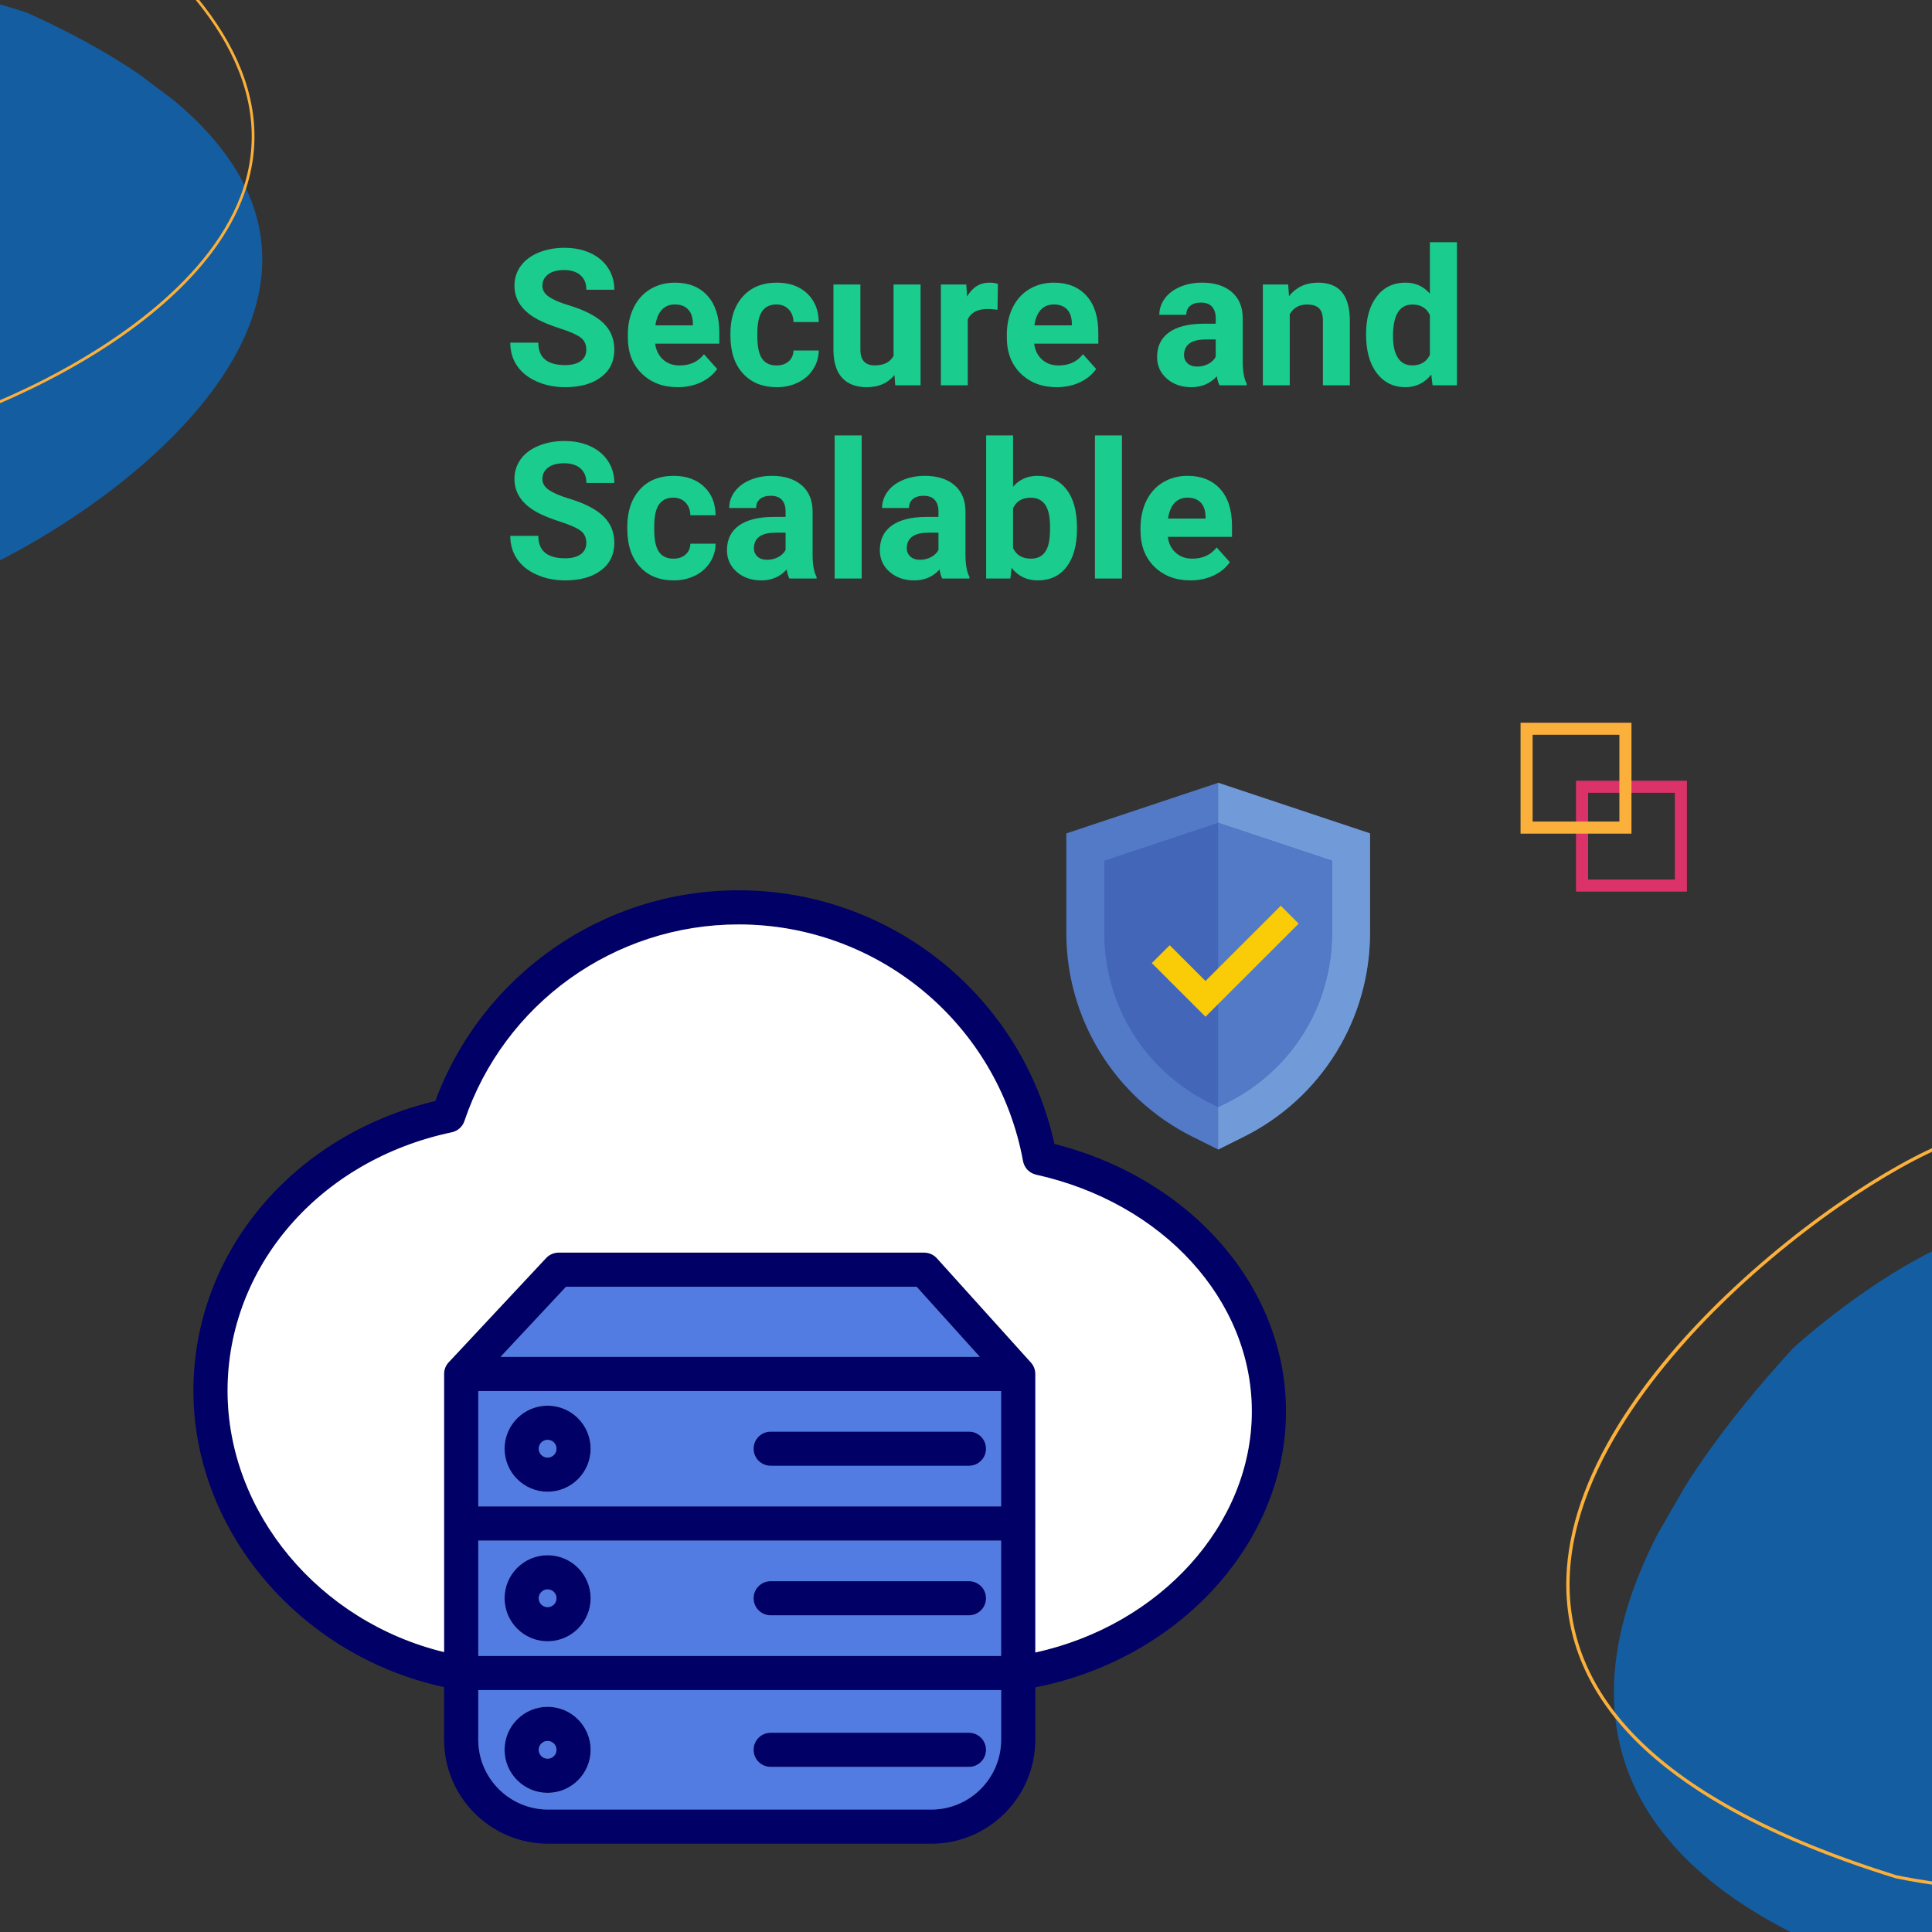 <svg xmlns="http://www.w3.org/2000/svg" xmlns:xlink="http://www.w3.org/1999/xlink" width="1080" zoomAndPan="magnify" viewBox="0 0 810 810" height="1080" preserveAspectRatio="xMidYMid meet" version="1.0"><rect x="0" y="0" width="810" height="810" fill="#333333" stroke="none"/><defs><g/><clipPath id="d4ba255a45"><path d="M 676 513 L 810 513 L 810 810 L 676 810 Z M 676 513 " clip-rule="nonzero"/></clipPath><clipPath id="5e6efd7832"><path d="M 1090.445 645.039 L 933.762 916.578 L 636.242 744.902 L 792.922 473.363 Z M 1090.445 645.039 " clip-rule="nonzero"/></clipPath><clipPath id="0b5f37829f"><path d="M 933.945 916.262 L 1090.625 644.727 L 793.105 473.051 L 636.422 744.586 Z M 933.945 916.262 " clip-rule="nonzero"/></clipPath><clipPath id="65d34b7c43"><path d="M 0 0 L 110 0 L 110 252 L 0 252 Z M 0 0 " clip-rule="nonzero"/></clipPath><clipPath id="747867b79f"><path d="M -10.578 296.484 L -195.195 157.641 L -42.832 -44.961 L 141.789 93.883 Z M -10.578 296.484 " clip-rule="nonzero"/></clipPath><clipPath id="68a98d0d80"><path d="M -10.578 296.484 L -195.195 157.641 L -42.832 -44.961 L 141.789 93.883 Z M -10.578 296.484 " clip-rule="nonzero"/></clipPath><clipPath id="a32f6c77d3"><path d="M 656 473 L 810 473 L 810 794 L 656 794 Z M 656 473 " clip-rule="nonzero"/></clipPath><clipPath id="9f0c0af7d1"><path d="M 776.863 425.348 L 1026.102 568.152 L 869.504 841.469 L 620.266 698.664 Z M 776.863 425.348 " clip-rule="nonzero"/></clipPath><clipPath id="a55d516b7c"><path d="M 776.863 425.348 L 968.184 534.969 L 811.586 808.285 L 620.266 698.664 Z M 776.863 425.348 " clip-rule="nonzero"/></clipPath><clipPath id="6929d5551c"><path d="M 776.863 425.348 L 1026.102 568.152 L 869.504 841.469 L 620.266 698.664 Z M 776.863 425.348 " clip-rule="nonzero"/></clipPath><clipPath id="bd88088281"><path d="M 0 0 L 107 0 L 107 189 L 0 189 Z M 0 0 " clip-rule="nonzero"/></clipPath><clipPath id="ce8363aaa1"><path d="M -45.281 239.305 L -211.121 69.992 L -25.203 -112.117 L 140.637 57.195 Z M -45.281 239.305 " clip-rule="nonzero"/></clipPath><clipPath id="fdf92199e3"><path d="M -45.281 239.305 L -142.898 139.648 L 43.023 -42.461 L 140.637 57.195 Z M -45.281 239.305 " clip-rule="nonzero"/></clipPath><clipPath id="175ceae29e"><path d="M -45.281 239.305 L -211.121 69.992 L -25.203 -112.117 L 140.637 57.195 Z M -45.281 239.305 " clip-rule="nonzero"/></clipPath><clipPath id="3480a553fe"><path d="M 660.75 327.316 L 707.25 327.316 L 707.25 373.816 L 660.75 373.816 Z M 660.75 327.316 " clip-rule="nonzero"/></clipPath><clipPath id="f05795d60e"><path d="M 81 373.289 L 539.25 373.289 L 539.25 709 L 81 709 Z M 81 373.289 " clip-rule="nonzero"/></clipPath><clipPath id="8a467aaa2e"><path d="M 637.5 303 L 684 303 L 684 349.5 L 637.5 349.5 Z M 637.5 303 " clip-rule="nonzero"/></clipPath><clipPath id="b3168921f1"><path d="M 447 328.195 L 574.465 328.195 L 574.465 481.945 L 447 481.945 Z M 447 328.195 " clip-rule="nonzero"/></clipPath><clipPath id="0015a20443"><path d="M 510 328.195 L 574.465 328.195 L 574.465 481.945 L 510 481.945 Z M 510 328.195 " clip-rule="nonzero"/></clipPath></defs><g clip-path="url(#d4ba255a45)"><g clip-path="url(#5e6efd7832)"><g clip-path="url(#0b5f37829f)"><path fill="#145da0" d="M 751.801 565.184 C 751.801 565.184 861.332 464.262 889.148 543.504 C 916.965 622.746 887.535 658.855 952.594 703.23 C 1017.648 747.609 1019.133 822.047 952.91 841.973 C 886.691 861.898 521.832 815.547 751.801 565.184 Z M 751.801 565.184 " fill-opacity="1" fill-rule="nonzero"/></g></g></g><g clip-path="url(#65d34b7c43)"><g clip-path="url(#747867b79f)"><g clip-path="url(#68a98d0d80)"><path fill="#145da0" d="M 11.574 5.43 C 11.574 5.43 -91.984 -31.422 -87.957 30.426 C -83.926 92.277 -53.504 108.285 -84.844 157.23 C -116.184 206.176 -95.664 257.148 -44.938 251.527 C 5.789 245.906 240.121 108.918 11.574 5.43 Z M 11.574 5.43 " fill-opacity="1" fill-rule="nonzero"/></g></g></g><g clip-path="url(#a32f6c77d3)"><g clip-path="url(#9f0c0af7d1)"><g clip-path="url(#a55d516b7c)"><g clip-path="url(#6929d5551c)"><path fill="#fbb03b" d="M 722.852 757.441 C 708.09 748.984 695.785 739.852 685.938 730.043 C 665.719 709.867 655.875 686.762 656.719 661.336 C 657.367 641.082 664.801 619.359 678.77 596.871 C 690.727 577.621 707.102 558.262 727.438 539.328 C 765.328 504.086 806.512 480.117 826.016 475.465 C 851.383 469.41 873.941 475.836 887.938 493.105 C 906.07 515.488 906.988 551.109 890.336 586.039 C 870.652 627.375 879.922 648.52 892.797 677.785 C 900.184 694.602 908.555 713.66 913.781 740.727 C 916.777 756.25 913.75 768.551 904.766 777.285 C 892.742 788.98 870.535 794.246 838.758 792.93 C 823.918 792.254 809.223 790.434 794.668 787.469 L 794.613 787.438 C 766.488 778.75 742.508 768.703 722.852 757.441 Z M 872.605 481.805 C 859.863 474.5 843.797 472.652 826.359 476.809 C 807.016 481.43 766.117 505.266 728.395 540.355 C 702.824 564.133 659.719 611.473 658.094 661.395 C 657.277 686.406 666.98 709.172 686.91 729.07 C 709.645 751.746 745.996 770.922 794.922 786.16 C 796.777 786.566 875.879 803.457 903.777 776.359 C 912.402 767.973 915.301 756.09 912.398 741.062 C 907.195 714.145 898.859 695.156 891.48 678.395 C 878.469 648.77 869.074 627.363 889.043 585.477 C 905.48 551.004 904.637 515.945 886.848 493.961 C 882.863 489.016 878.113 484.965 872.605 481.805 Z M 872.605 481.805 " fill-opacity="1" fill-rule="nonzero"/></g></g></g></g><g clip-path="url(#bd88088281)"><g clip-path="url(#ce8363aaa1)"><g clip-path="url(#fdf92199e3)"><g clip-path="url(#175ceae29e)"><path fill="#fbb03b" d="M 72.375 -12.492 C 82.199 -2.465 89.918 7.547 95.531 17.551 C 107.055 38.109 109.672 58.676 103.277 78.691 C 98.203 94.641 87.406 110.238 71.25 124.98 C 57.418 137.598 40.055 149.312 19.637 159.801 C -18.395 179.32 -56.508 189.141 -73.047 188.469 C -94.559 187.598 -111.031 177.438 -118.262 160.578 C -127.629 138.734 -120.34 110.219 -99.25 86.191 C -74.309 57.754 -76.91 38.875 -80.551 12.734 C -82.633 -2.281 -84.992 -19.301 -83.051 -41.98 C -81.941 -54.988 -76.762 -64.086 -67.664 -69.012 C -55.477 -75.613 -36.652 -74.82 -11.707 -66.656 C -0.07 -62.797 11.195 -58.059 22.09 -52.441 L 22.125 -52.406 C 42.512 -39.203 59.301 -25.844 72.375 -12.492 Z M -108.629 172.996 C -100.148 181.652 -87.801 186.723 -73.016 187.324 C -56.609 187.984 -18.758 178.207 19.105 158.77 C 44.773 145.605 89.672 117.641 102.199 78.336 C 108.477 58.645 105.891 38.383 94.539 18.102 C 81.586 -5.008 57.023 -28.391 21.594 -51.457 C 20.211 -52.199 -38.824 -83.336 -67.086 -68.055 C -75.824 -63.32 -80.801 -54.531 -81.879 -41.938 C -83.805 -19.383 -81.457 -2.426 -79.371 12.547 C -75.699 39.004 -73.059 58.117 -98.348 86.93 C -119.164 110.641 -126.387 138.688 -117.203 160.145 C -115.152 164.965 -112.293 169.25 -108.629 172.996 Z M -108.629 172.996 " fill-opacity="1" fill-rule="nonzero"/></g></g></g></g><g clip-path="url(#3480a553fe)"><path fill="#db3269" d="M 707.25 373.816 L 660.75 373.816 L 660.75 327.316 L 707.25 327.316 Z M 665.812 368.754 L 702.188 368.754 L 702.188 332.379 L 665.812 332.379 Z M 665.812 368.754 " fill-opacity="1" fill-rule="nonzero"/></g><path fill="#000066" d="M 390.434 772.98 L 229.809 772.98 C 205.762 772.98 186.195 753.414 186.195 729.375 L 186.195 576.031 C 186.195 572.078 189.398 568.875 193.352 568.875 L 426.895 568.875 C 430.848 568.875 434.051 572.078 434.051 576.031 L 434.051 729.375 C 434.051 753.414 414.484 772.98 390.434 772.98 Z M 200.508 583.188 L 200.508 729.371 C 200.508 745.527 213.652 758.668 229.809 758.668 L 390.438 758.668 C 406.59 758.668 419.734 745.527 419.734 729.371 L 419.734 583.188 Z M 200.508 583.188 " fill-opacity="1" fill-rule="evenodd"/><path fill="#000066" d="M 426.895 583.188 L 193.352 583.188 C 190.5 583.188 187.922 581.496 186.789 578.883 C 185.656 576.27 186.176 573.23 188.125 571.145 L 228.973 527.438 C 230.324 525.988 232.219 525.172 234.199 525.172 L 387.473 525.172 C 389.5 525.172 391.43 526.027 392.789 527.531 L 432.203 571.238 C 434.098 573.336 434.578 576.355 433.426 578.938 C 432.285 581.527 429.723 583.188 426.895 583.188 Z M 209.836 568.879 L 410.805 568.879 L 384.293 539.48 L 237.309 539.48 Z M 209.836 568.879 " fill-opacity="1" fill-rule="evenodd"/><path fill="#000066" d="M 229.586 625.414 C 219.637 625.414 211.543 617.324 211.543 607.375 C 211.543 597.43 219.637 589.336 229.586 589.336 C 239.535 589.336 247.629 597.43 247.629 607.375 C 247.629 617.324 239.531 625.414 229.586 625.414 Z M 229.586 603.652 C 227.531 603.652 225.859 605.32 225.859 607.379 C 225.859 609.438 227.531 611.105 229.586 611.105 C 231.641 611.105 233.316 609.438 233.316 607.379 C 233.316 605.32 231.641 603.652 229.586 603.652 Z M 229.586 603.652 " fill-opacity="1" fill-rule="evenodd"/><path fill="#000066" d="M 426.895 645.879 L 193.352 645.879 C 189.398 645.879 186.195 642.68 186.195 638.727 L 186.195 576.027 C 186.195 572.074 189.398 568.875 193.352 568.875 L 426.895 568.875 C 430.848 568.875 434.051 572.074 434.051 576.027 L 434.051 638.723 C 434.051 642.68 430.848 645.879 426.895 645.879 Z M 200.512 631.574 L 419.734 631.574 L 419.734 583.184 L 200.512 583.184 Z M 200.512 631.574 " fill-opacity="1" fill-rule="evenodd"/><path fill="#000066" d="M 426.895 708.574 L 193.352 708.574 C 189.398 708.574 186.195 705.375 186.195 701.422 L 186.195 638.727 C 186.195 634.773 189.398 631.574 193.352 631.574 L 426.895 631.574 C 430.848 631.574 434.051 634.773 434.051 638.727 L 434.051 701.422 C 434.051 705.371 430.848 708.574 426.895 708.574 Z M 200.512 694.266 L 419.734 694.266 L 419.734 645.883 L 200.512 645.883 Z M 200.512 694.266 " fill-opacity="1" fill-rule="evenodd"/><path fill="#000066" d="M 406.234 614.535 L 323.098 614.535 C 319.145 614.535 315.941 611.336 315.941 607.379 C 315.941 603.426 319.145 600.223 323.098 600.223 L 406.234 600.223 C 410.188 600.223 413.391 603.426 413.391 607.379 C 413.391 611.336 410.188 614.535 406.234 614.535 Z M 406.234 614.535 " fill-opacity="1" fill-rule="evenodd"/><path fill="#000066" d="M 406.234 677.23 L 323.098 677.23 C 319.145 677.23 315.941 674.031 315.941 670.074 C 315.941 666.121 319.145 662.918 323.098 662.918 L 406.234 662.918 C 410.188 662.918 413.391 666.121 413.391 670.074 C 413.391 674.031 410.188 677.23 406.234 677.23 Z M 406.234 677.23 " fill-opacity="1" fill-rule="evenodd"/><path fill="#000066" d="M 406.234 740.773 L 323.098 740.773 C 319.145 740.773 315.941 737.57 315.941 733.617 C 315.941 729.664 319.145 726.461 323.098 726.461 L 406.234 726.461 C 410.188 726.461 413.391 729.664 413.391 733.617 C 413.391 737.57 410.188 740.773 406.234 740.773 Z M 406.234 740.773 " fill-opacity="1" fill-rule="evenodd"/><g clip-path="url(#f05795d60e)"><path fill="#000066" d="M 193.363 708.574 C 192.965 708.574 192.562 708.543 192.16 708.477 C 128.844 697.742 81.098 643.836 81.098 583.082 C 81.098 525.363 122.594 475.934 182.516 461.602 C 202.188 408.59 252.77 373.262 309.641 373.262 C 373.543 373.262 428.496 417.703 442.066 479.609 C 499.469 494.195 539.152 539.715 539.152 591.707 C 539.152 648.629 491.355 698.84 427.973 708.496 C 424.062 709.078 420.414 706.402 419.816 702.5 C 419.223 698.594 421.906 694.945 425.812 694.344 C 482.27 685.746 524.836 641.625 524.836 591.707 C 524.836 545.113 487.645 504.316 434.398 492.5 C 431.59 491.875 429.43 489.633 428.906 486.805 C 418.359 429.309 368.203 387.574 309.637 387.574 C 257.543 387.574 211.363 420.703 194.711 470.012 C 193.902 472.41 191.883 474.203 189.406 474.723 C 134.066 486.375 95.406 530.938 95.406 583.078 C 95.406 636.941 138.027 684.781 194.551 694.367 C 198.449 695.023 201.074 698.719 200.41 702.617 C 199.82 706.109 196.789 708.578 193.363 708.578 Z M 193.363 708.574 " fill-opacity="1" fill-rule="evenodd"/></g><path fill="#000066" d="M 229.586 688.113 C 219.637 688.113 211.543 680.02 211.543 670.074 C 211.543 660.125 219.637 652.035 229.586 652.035 C 239.535 652.035 247.629 660.125 247.629 670.074 C 247.629 680.02 239.531 688.113 229.586 688.113 Z M 229.586 666.352 C 227.531 666.352 225.859 668.02 225.859 670.078 C 225.859 672.137 227.531 673.805 229.586 673.805 C 231.641 673.805 233.316 672.137 233.316 670.078 C 233.316 668.02 231.641 666.352 229.586 666.352 Z M 229.586 666.352 " fill-opacity="1" fill-rule="evenodd"/><path fill="#000066" d="M 229.586 751.66 C 219.637 751.66 211.543 743.566 211.543 733.621 C 211.543 723.676 219.637 715.586 229.586 715.586 C 239.535 715.586 247.629 723.676 247.629 733.621 C 247.625 743.566 239.531 751.66 229.586 751.66 Z M 229.586 729.895 C 227.531 729.895 225.859 731.566 225.859 733.617 C 225.859 735.676 227.531 737.348 229.586 737.348 C 231.641 737.348 233.316 735.676 233.316 733.617 C 233.316 731.57 231.641 729.895 229.586 729.895 Z M 229.586 729.895 " fill-opacity="1" fill-rule="evenodd"/><path fill="#ffffff" d="M 186.195 638.727 L 186.195 638.648 C 186.195 638.676 186.195 638.703 186.195 638.727 Z M 234.199 525.168 L 387.473 525.168 C 389.5 525.168 391.43 526.027 392.789 527.531 L 432.004 571.016 C 432.07 571.086 432.141 571.16 432.203 571.238 C 433.414 572.578 434.047 574.293 434.051 576.027 L 434.051 692.82 C 486.359 681.387 524.836 639.164 524.836 591.707 C 524.836 545.113 487.645 504.316 434.398 492.496 C 431.59 491.875 429.43 489.633 428.906 486.801 C 418.363 429.309 368.203 387.574 309.637 387.574 C 257.547 387.574 211.363 420.703 194.711 470.008 C 193.902 472.41 191.883 474.203 189.406 474.723 C 134.066 486.375 95.41 530.934 95.41 583.078 C 95.41 634.25 133.883 679.992 186.195 692.648 L 186.195 576.027 C 186.195 574.137 186.926 572.422 188.125 571.145 C 188.172 571.09 188.223 571.035 188.277 570.98 L 188.289 570.969 L 228.969 527.438 C 230.324 525.988 232.219 525.168 234.199 525.168 Z M 234.199 525.168 " fill-opacity="1" fill-rule="evenodd"/><path fill="#537ce2" d="M 209.836 568.879 L 410.805 568.879 L 384.293 539.48 L 237.309 539.48 Z M 209.836 568.879 " fill-opacity="1" fill-rule="evenodd"/><path fill="#537ce2" d="M 419.734 583.188 L 200.508 583.188 L 200.508 631.574 L 419.734 631.574 Z M 323.098 614.535 C 319.145 614.535 315.941 611.336 315.941 607.379 C 315.941 603.426 319.145 600.223 323.098 600.223 L 406.234 600.223 C 410.191 600.223 413.391 603.426 413.391 607.379 C 413.391 611.336 410.191 614.535 406.234 614.535 Z M 247.629 607.375 C 247.629 617.324 239.531 625.414 229.586 625.414 C 219.637 625.414 211.543 617.324 211.543 607.375 C 211.543 597.43 219.637 589.336 229.586 589.336 C 239.535 589.336 247.629 597.43 247.629 607.375 Z M 247.629 607.375 " fill-opacity="1" fill-rule="evenodd"/><path fill="#537ce2" d="M 419.734 645.883 L 200.508 645.879 L 200.508 694.266 L 419.734 694.266 Z M 323.098 677.23 C 319.145 677.23 315.941 674.031 315.941 670.074 C 315.941 666.121 319.145 662.918 323.098 662.918 L 406.234 662.918 C 410.191 662.918 413.391 666.121 413.391 670.074 C 413.391 674.031 410.191 677.23 406.234 677.23 Z M 247.629 670.074 C 247.629 680.02 239.531 688.113 229.586 688.113 C 219.637 688.113 211.543 680.02 211.543 670.074 C 211.543 660.125 219.637 652.035 229.586 652.035 C 239.535 652.035 247.629 660.125 247.629 670.074 Z M 247.629 670.074 " fill-opacity="1" fill-rule="evenodd"/><path fill="#537ce2" d="M 419.734 708.574 L 200.512 708.574 L 200.512 729.371 C 200.512 745.527 213.652 758.668 229.809 758.668 L 390.438 758.668 C 406.594 758.668 419.734 745.527 419.734 729.371 Z M 323.098 740.773 C 319.145 740.773 315.941 737.57 315.941 733.617 C 315.941 729.664 319.145 726.461 323.098 726.461 L 406.234 726.461 C 410.191 726.461 413.391 729.664 413.391 733.617 C 413.391 737.57 410.191 740.773 406.234 740.773 Z M 247.629 733.621 C 247.625 743.566 239.531 751.66 229.586 751.66 C 219.637 751.66 211.543 743.566 211.543 733.621 C 211.543 723.676 219.637 715.586 229.586 715.586 C 239.535 715.586 247.629 723.676 247.629 733.621 Z M 247.629 733.621 " fill-opacity="1" fill-rule="evenodd"/><path fill="#537ce2" d="M 229.586 737.348 C 231.641 737.348 233.316 735.676 233.316 733.617 C 233.316 731.57 231.641 729.895 229.586 729.895 C 227.531 729.895 225.859 731.562 225.859 733.617 C 225.859 735.676 227.531 737.348 229.586 737.348 Z M 229.586 737.348 " fill-opacity="1" fill-rule="evenodd"/><path fill="#537ce2" d="M 229.586 673.805 C 231.641 673.805 233.316 672.137 233.316 670.078 C 233.316 668.02 231.641 666.352 229.586 666.352 C 227.531 666.352 225.859 668.02 225.859 670.078 C 225.859 672.137 227.531 673.805 229.586 673.805 Z M 229.586 673.805 " fill-opacity="1" fill-rule="evenodd"/><path fill="#537ce2" d="M 225.859 607.379 C 225.859 609.438 227.531 611.105 229.586 611.105 C 231.641 611.105 233.316 609.438 233.316 607.379 C 233.316 605.32 231.641 603.652 229.586 603.652 C 227.531 603.652 225.859 605.32 225.859 607.379 Z M 225.859 607.379 " fill-opacity="1" fill-rule="evenodd"/><g clip-path="url(#8a467aaa2e)"><path fill="#fbb03b" d="M 684 349.5 L 637.5 349.5 L 637.5 303 L 684 303 Z M 642.562 344.438 L 678.938 344.438 L 678.938 308.062 L 642.562 308.062 Z M 642.562 344.438 " fill-opacity="1" fill-rule="nonzero"/></g><g clip-path="url(#b3168921f1)"><path fill="#527ac6" d="M 510.715 328.195 L 447.059 349.402 L 447.059 391.152 C 447.059 427.312 467.48 460.344 499.836 476.508 L 510.715 481.945 L 521.586 476.508 C 553.953 460.344 574.371 427.312 574.371 391.152 L 574.371 349.402 L 510.715 328.195 " fill-opacity="1" fill-rule="nonzero"/></g><g clip-path="url(#0015a20443)"><path fill="#719bd8" d="M 510.715 328.195 L 510.715 481.945 L 521.586 476.508 C 553.953 460.344 574.371 427.312 574.371 391.152 L 574.371 349.402 L 510.715 328.195 " fill-opacity="1" fill-rule="nonzero"/></g><path fill="#4466b9" d="M 510.715 344.949 L 462.973 360.855 L 462.973 391.152 C 462.973 421.484 479.82 448.727 506.953 462.281 L 510.715 464.156 L 514.477 462.281 C 541.621 448.727 558.457 421.484 558.457 391.152 L 558.457 360.855 L 510.715 344.949 " fill-opacity="1" fill-rule="nonzero"/><path fill="#527ac6" d="M 510.715 344.949 L 510.715 464.156 L 514.477 462.281 C 541.621 448.727 558.457 421.484 558.457 391.152 L 558.457 360.855 L 510.715 344.949 " fill-opacity="1" fill-rule="nonzero"/><path fill="#facb07" d="M 544.473 387.238 L 536.969 379.742 L 505.41 411.285 L 490.41 396.289 L 482.906 403.785 L 505.41 426.277 L 544.473 387.238 " fill-opacity="1" fill-rule="nonzero"/><g fill="#1acc8d" fill-opacity="1"><g transform="translate(211.234, 161.55)"><g><path d="M 34.578 -14.922 C 34.578 -17.141 33.797 -18.836 32.234 -20.016 C 30.672 -21.203 27.859 -22.453 23.797 -23.766 C 19.734 -25.086 16.516 -26.383 14.141 -27.656 C 7.68 -31.145 4.453 -35.848 4.453 -41.766 C 4.453 -44.836 5.316 -47.578 7.047 -49.984 C 8.785 -52.391 11.273 -54.27 14.516 -55.625 C 17.754 -56.977 21.395 -57.656 25.438 -57.656 C 29.5 -57.656 33.117 -56.922 36.297 -55.453 C 39.473 -53.984 41.938 -51.906 43.688 -49.219 C 45.445 -46.539 46.328 -43.492 46.328 -40.078 L 34.609 -40.078 C 34.609 -42.68 33.785 -44.707 32.141 -46.156 C 30.504 -47.602 28.203 -48.328 25.234 -48.328 C 22.367 -48.328 20.141 -47.719 18.547 -46.5 C 16.961 -45.289 16.172 -43.695 16.172 -41.719 C 16.172 -39.875 17.102 -38.328 18.969 -37.078 C 20.832 -35.828 23.57 -34.656 27.188 -33.562 C 33.852 -31.551 38.707 -29.062 41.75 -26.094 C 44.801 -23.125 46.328 -19.426 46.328 -15 C 46.328 -10.082 44.461 -6.223 40.734 -3.422 C 37.016 -0.617 32.004 0.781 25.703 0.781 C 21.328 0.781 17.344 -0.02 13.75 -1.625 C 10.156 -3.227 7.414 -5.422 5.531 -8.203 C 3.645 -10.992 2.703 -14.223 2.703 -17.891 L 14.453 -17.891 C 14.453 -11.617 18.203 -8.484 25.703 -8.484 C 28.492 -8.484 30.672 -9.047 32.234 -10.172 C 33.797 -11.305 34.578 -12.891 34.578 -14.922 Z M 34.578 -14.922 "/></g></g></g><g fill="#1acc8d" fill-opacity="1"><g transform="translate(260.409, 161.55)"><g><path d="M 23.797 0.781 C 17.598 0.781 12.551 -1.117 8.656 -4.922 C 4.758 -8.723 2.812 -13.789 2.812 -20.125 L 2.812 -21.219 C 2.812 -25.457 3.629 -29.25 5.266 -32.594 C 6.91 -35.945 9.238 -38.523 12.25 -40.328 C 15.258 -42.141 18.691 -43.047 22.547 -43.047 C 28.328 -43.047 32.875 -41.223 36.188 -37.578 C 39.508 -33.93 41.172 -28.766 41.172 -22.078 L 41.172 -17.469 L 14.266 -17.469 C 14.629 -14.707 15.727 -12.492 17.562 -10.828 C 19.395 -9.16 21.719 -8.328 24.531 -8.328 C 28.883 -8.328 32.285 -9.898 34.734 -13.047 L 40.281 -6.844 C 38.582 -4.445 36.285 -2.578 33.391 -1.234 C 30.504 0.109 27.305 0.781 23.797 0.781 Z M 22.5 -33.906 C 20.258 -33.906 18.441 -33.148 17.047 -31.641 C 15.66 -30.129 14.77 -27.969 14.375 -25.156 L 30.078 -25.156 L 30.078 -26.062 C 30.023 -28.562 29.348 -30.492 28.047 -31.859 C 26.742 -33.223 24.895 -33.906 22.5 -33.906 Z M 22.5 -33.906 "/></g></g></g><g fill="#1acc8d" fill-opacity="1"><g transform="translate(303.647, 161.55)"><g><path d="M 21.922 -8.328 C 24.004 -8.328 25.695 -8.898 27 -10.047 C 28.301 -11.191 28.977 -12.711 29.031 -14.609 L 39.609 -14.609 C 39.586 -11.742 38.805 -9.117 37.266 -6.734 C 35.734 -4.359 33.629 -2.508 30.953 -1.188 C 28.285 0.125 25.336 0.781 22.109 0.781 C 16.066 0.781 11.301 -1.141 7.812 -4.984 C 4.32 -8.828 2.578 -14.133 2.578 -20.906 L 2.578 -21.641 C 2.578 -28.148 4.305 -33.344 7.766 -37.219 C 11.234 -41.102 15.988 -43.047 22.031 -43.047 C 27.32 -43.047 31.562 -41.539 34.75 -38.531 C 37.938 -35.531 39.555 -31.531 39.609 -26.531 L 29.031 -26.531 C 28.977 -28.719 28.301 -30.492 27 -31.859 C 25.695 -33.223 23.977 -33.906 21.844 -33.906 C 19.207 -33.906 17.219 -32.945 15.875 -31.031 C 14.539 -29.125 13.875 -26.02 13.875 -21.719 L 13.875 -20.547 C 13.875 -16.203 14.535 -13.078 15.859 -11.172 C 17.191 -9.273 19.211 -8.328 21.922 -8.328 Z M 21.922 -8.328 "/></g></g></g><g fill="#1acc8d" fill-opacity="1"><g transform="translate(345.362, 161.55)"><g><path d="M 29.656 -4.297 C 26.863 -0.91 23.008 0.781 18.094 0.781 C 13.562 0.781 10.102 -0.52 7.719 -3.125 C 5.332 -5.727 4.113 -9.547 4.062 -14.578 L 4.062 -42.266 L 15.359 -42.266 L 15.359 -14.969 C 15.359 -10.562 17.363 -8.359 21.375 -8.359 C 25.195 -8.359 27.828 -9.688 29.266 -12.344 L 29.266 -42.266 L 40.594 -42.266 L 40.594 0 L 29.969 0 Z M 29.656 -4.297 "/></g></g></g><g fill="#1acc8d" fill-opacity="1"><g transform="translate(390.123, 161.55)"><g><path d="M 28.094 -31.688 C 26.551 -31.895 25.195 -32 24.031 -32 C 19.758 -32 16.957 -30.551 15.625 -27.656 L 15.625 0 L 4.344 0 L 4.344 -42.266 L 15 -42.266 L 15.312 -37.234 C 17.582 -41.109 20.723 -43.047 24.734 -43.047 C 25.984 -43.047 27.156 -42.879 28.25 -42.547 Z M 28.094 -31.688 "/></g></g></g><g fill="#1acc8d" fill-opacity="1"><g transform="translate(419.3, 161.55)"><g><path d="M 23.797 0.781 C 17.598 0.781 12.551 -1.117 8.656 -4.922 C 4.758 -8.723 2.812 -13.789 2.812 -20.125 L 2.812 -21.219 C 2.812 -25.457 3.629 -29.25 5.266 -32.594 C 6.91 -35.945 9.238 -38.523 12.25 -40.328 C 15.258 -42.141 18.691 -43.047 22.547 -43.047 C 28.328 -43.047 32.875 -41.223 36.188 -37.578 C 39.508 -33.93 41.172 -28.766 41.172 -22.078 L 41.172 -17.469 L 14.266 -17.469 C 14.629 -14.707 15.727 -12.492 17.562 -10.828 C 19.395 -9.16 21.719 -8.328 24.531 -8.328 C 28.883 -8.328 32.285 -9.898 34.734 -13.047 L 40.281 -6.844 C 38.582 -4.445 36.285 -2.578 33.391 -1.234 C 30.504 0.109 27.305 0.781 23.797 0.781 Z M 22.5 -33.906 C 20.258 -33.906 18.441 -33.148 17.047 -31.641 C 15.66 -30.129 14.77 -27.969 14.375 -25.156 L 30.078 -25.156 L 30.078 -26.062 C 30.023 -28.562 29.348 -30.492 28.047 -31.859 C 26.742 -33.223 24.895 -33.906 22.5 -33.906 Z M 22.5 -33.906 "/></g></g></g><g fill="#1acc8d" fill-opacity="1"><g transform="translate(462.538, 161.55)"><g/></g></g><g fill="#1acc8d" fill-opacity="1"><g transform="translate(482.458, 161.55)"><g><path d="M 28.828 0 C 28.305 -1.02 27.93 -2.285 27.703 -3.797 C 24.961 -0.742 21.406 0.781 17.031 0.781 C 12.895 0.781 9.461 -0.414 6.734 -2.812 C 4.016 -5.207 2.656 -8.227 2.656 -11.875 C 2.656 -16.352 4.316 -19.789 7.641 -22.188 C 10.961 -24.582 15.758 -25.797 22.031 -25.828 L 27.234 -25.828 L 27.234 -28.25 C 27.234 -30.195 26.727 -31.754 25.719 -32.922 C 24.719 -34.098 23.141 -34.688 20.984 -34.688 C 19.078 -34.688 17.582 -34.227 16.5 -33.312 C 15.426 -32.406 14.891 -31.16 14.891 -29.578 L 3.594 -29.578 C 3.594 -32.023 4.348 -34.289 5.859 -36.375 C 7.367 -38.457 9.504 -40.086 12.266 -41.266 C 15.023 -42.453 18.125 -43.047 21.562 -43.047 C 26.77 -43.047 30.906 -41.738 33.969 -39.125 C 37.031 -36.508 38.562 -32.832 38.562 -28.094 L 38.562 -9.766 C 38.582 -5.754 39.141 -2.723 40.234 -0.672 L 40.234 0 Z M 19.5 -7.859 C 21.164 -7.859 22.703 -8.227 24.109 -8.969 C 25.516 -9.707 26.555 -10.703 27.234 -11.953 L 27.234 -19.219 L 23.016 -19.219 C 17.359 -19.219 14.348 -17.266 13.984 -13.359 L 13.953 -12.703 C 13.953 -11.297 14.445 -10.133 15.438 -9.219 C 16.426 -8.312 17.781 -7.859 19.5 -7.859 Z M 19.5 -7.859 "/></g></g></g><g fill="#1acc8d" fill-opacity="1"><g transform="translate(525.344, 161.55)"><g><path d="M 14.734 -42.266 L 15.078 -37.391 C 18.098 -41.16 22.148 -43.047 27.234 -43.047 C 31.711 -43.047 35.047 -41.727 37.234 -39.094 C 39.422 -36.469 40.539 -32.539 40.594 -27.312 L 40.594 0 L 29.297 0 L 29.297 -27.031 C 29.297 -29.426 28.773 -31.164 27.734 -32.25 C 26.691 -33.332 24.961 -33.875 22.547 -33.875 C 19.367 -33.875 16.984 -32.52 15.391 -29.812 L 15.391 0 L 4.109 0 L 4.109 -42.266 Z M 14.734 -42.266 "/></g></g></g><g fill="#1acc8d" fill-opacity="1"><g transform="translate(570.145, 161.55)"><g><path d="M 2.578 -21.453 C 2.578 -28.035 4.055 -33.281 7.016 -37.188 C 9.973 -41.094 14.016 -43.047 19.141 -43.047 C 23.254 -43.047 26.656 -41.508 29.344 -38.438 L 29.344 -60 L 40.672 -60 L 40.672 0 L 30.469 0 L 29.922 -4.5 C 27.109 -0.977 23.488 0.781 19.062 0.781 C 14.094 0.781 10.102 -1.176 7.094 -5.094 C 4.082 -9.02 2.578 -14.473 2.578 -21.453 Z M 13.875 -20.625 C 13.875 -16.664 14.562 -13.629 15.938 -11.516 C 17.32 -9.41 19.328 -8.359 21.953 -8.359 C 25.441 -8.359 27.906 -9.832 29.344 -12.781 L 29.344 -29.453 C 27.938 -32.398 25.5 -33.875 22.031 -33.875 C 16.594 -33.875 13.875 -29.457 13.875 -20.625 Z M 13.875 -20.625 "/></g></g></g><g fill="#1acc8d" fill-opacity="1"><g transform="translate(211.234, 242.55)"><g><path d="M 34.578 -14.922 C 34.578 -17.141 33.797 -18.836 32.234 -20.016 C 30.672 -21.203 27.859 -22.453 23.797 -23.766 C 19.734 -25.086 16.516 -26.383 14.141 -27.656 C 7.68 -31.145 4.453 -35.848 4.453 -41.766 C 4.453 -44.836 5.316 -47.578 7.047 -49.984 C 8.785 -52.391 11.273 -54.27 14.516 -55.625 C 17.754 -56.977 21.395 -57.656 25.438 -57.656 C 29.5 -57.656 33.117 -56.922 36.297 -55.453 C 39.473 -53.984 41.938 -51.906 43.688 -49.219 C 45.445 -46.539 46.328 -43.492 46.328 -40.078 L 34.609 -40.078 C 34.609 -42.68 33.785 -44.707 32.141 -46.156 C 30.504 -47.602 28.203 -48.328 25.234 -48.328 C 22.367 -48.328 20.141 -47.719 18.547 -46.5 C 16.961 -45.289 16.172 -43.695 16.172 -41.719 C 16.172 -39.875 17.102 -38.328 18.969 -37.078 C 20.832 -35.828 23.57 -34.656 27.188 -33.562 C 33.852 -31.551 38.707 -29.062 41.75 -26.094 C 44.801 -23.125 46.328 -19.426 46.328 -15 C 46.328 -10.082 44.461 -6.223 40.734 -3.422 C 37.016 -0.617 32.004 0.781 25.703 0.781 C 21.328 0.781 17.344 -0.02 13.75 -1.625 C 10.156 -3.227 7.414 -5.422 5.531 -8.203 C 3.645 -10.992 2.703 -14.223 2.703 -17.891 L 14.453 -17.891 C 14.453 -11.617 18.203 -8.484 25.703 -8.484 C 28.492 -8.484 30.672 -9.047 32.234 -10.172 C 33.797 -11.305 34.578 -12.891 34.578 -14.922 Z M 34.578 -14.922 "/></g></g></g><g fill="#1acc8d" fill-opacity="1"><g transform="translate(260.409, 242.55)"><g><path d="M 21.922 -8.328 C 24.004 -8.328 25.695 -8.898 27 -10.047 C 28.301 -11.191 28.977 -12.711 29.031 -14.609 L 39.609 -14.609 C 39.586 -11.742 38.805 -9.117 37.266 -6.734 C 35.734 -4.359 33.629 -2.508 30.953 -1.188 C 28.285 0.125 25.336 0.781 22.109 0.781 C 16.066 0.781 11.301 -1.141 7.812 -4.984 C 4.32 -8.828 2.578 -14.133 2.578 -20.906 L 2.578 -21.641 C 2.578 -28.148 4.305 -33.344 7.766 -37.219 C 11.234 -41.102 15.988 -43.047 22.031 -43.047 C 27.32 -43.047 31.562 -41.539 34.75 -38.531 C 37.938 -35.531 39.555 -31.531 39.609 -26.531 L 29.031 -26.531 C 28.977 -28.719 28.301 -30.492 27 -31.859 C 25.695 -33.223 23.977 -33.906 21.844 -33.906 C 19.207 -33.906 17.219 -32.945 15.875 -31.031 C 14.539 -29.125 13.875 -26.02 13.875 -21.719 L 13.875 -20.547 C 13.875 -16.203 14.535 -13.078 15.859 -11.172 C 17.191 -9.273 19.211 -8.328 21.922 -8.328 Z M 21.922 -8.328 "/></g></g></g><g fill="#1acc8d" fill-opacity="1"><g transform="translate(302.124, 242.55)"><g><path d="M 28.828 0 C 28.305 -1.02 27.93 -2.285 27.703 -3.797 C 24.961 -0.742 21.406 0.781 17.031 0.781 C 12.895 0.781 9.461 -0.414 6.734 -2.812 C 4.016 -5.207 2.656 -8.227 2.656 -11.875 C 2.656 -16.352 4.316 -19.789 7.641 -22.188 C 10.961 -24.582 15.758 -25.797 22.031 -25.828 L 27.234 -25.828 L 27.234 -28.25 C 27.234 -30.195 26.727 -31.754 25.719 -32.922 C 24.719 -34.098 23.141 -34.688 20.984 -34.688 C 19.078 -34.688 17.582 -34.227 16.5 -33.312 C 15.426 -32.406 14.891 -31.16 14.891 -29.578 L 3.594 -29.578 C 3.594 -32.023 4.348 -34.289 5.859 -36.375 C 7.367 -38.457 9.504 -40.086 12.266 -41.266 C 15.023 -42.453 18.125 -43.047 21.562 -43.047 C 26.77 -43.047 30.906 -41.738 33.969 -39.125 C 37.031 -36.508 38.562 -32.832 38.562 -28.094 L 38.562 -9.766 C 38.582 -5.754 39.141 -2.723 40.234 -0.672 L 40.234 0 Z M 19.5 -7.859 C 21.164 -7.859 22.703 -8.227 24.109 -8.969 C 25.516 -9.707 26.555 -10.703 27.234 -11.953 L 27.234 -19.219 L 23.016 -19.219 C 17.359 -19.219 14.348 -17.266 13.984 -13.359 L 13.953 -12.703 C 13.953 -11.297 14.445 -10.133 15.438 -9.219 C 16.426 -8.312 17.781 -7.859 19.5 -7.859 Z M 19.5 -7.859 "/></g></g></g><g fill="#1acc8d" fill-opacity="1"><g transform="translate(345.01, 242.55)"><g><path d="M 16.25 0 L 4.922 0 L 4.922 -60 L 16.25 -60 Z M 16.25 0 "/></g></g></g><g fill="#1acc8d" fill-opacity="1"><g transform="translate(366.219, 242.55)"><g><path d="M 28.828 0 C 28.305 -1.02 27.93 -2.285 27.703 -3.797 C 24.961 -0.742 21.406 0.781 17.031 0.781 C 12.895 0.781 9.461 -0.414 6.734 -2.812 C 4.016 -5.207 2.656 -8.227 2.656 -11.875 C 2.656 -16.352 4.316 -19.789 7.641 -22.188 C 10.961 -24.582 15.758 -25.797 22.031 -25.828 L 27.234 -25.828 L 27.234 -28.25 C 27.234 -30.195 26.727 -31.754 25.719 -32.922 C 24.719 -34.098 23.141 -34.688 20.984 -34.688 C 19.078 -34.688 17.582 -34.227 16.5 -33.312 C 15.426 -32.406 14.891 -31.16 14.891 -29.578 L 3.594 -29.578 C 3.594 -32.023 4.348 -34.289 5.859 -36.375 C 7.367 -38.457 9.504 -40.086 12.266 -41.266 C 15.023 -42.453 18.125 -43.047 21.562 -43.047 C 26.77 -43.047 30.906 -41.738 33.969 -39.125 C 37.031 -36.508 38.562 -32.832 38.562 -28.094 L 38.562 -9.766 C 38.582 -5.754 39.141 -2.723 40.234 -0.672 L 40.234 0 Z M 19.5 -7.859 C 21.164 -7.859 22.703 -8.227 24.109 -8.969 C 25.516 -9.707 26.555 -10.703 27.234 -11.953 L 27.234 -19.219 L 23.016 -19.219 C 17.359 -19.219 14.348 -17.266 13.984 -13.359 L 13.953 -12.703 C 13.953 -11.297 14.445 -10.133 15.438 -9.219 C 16.426 -8.312 17.781 -7.859 19.5 -7.859 Z M 19.5 -7.859 "/></g></g></g><g fill="#1acc8d" fill-opacity="1"><g transform="translate(409.106, 242.55)"><g><path d="M 42.422 -20.75 C 42.422 -13.977 40.973 -8.695 38.078 -4.906 C 35.191 -1.113 31.16 0.781 25.984 0.781 C 21.398 0.781 17.738 -0.977 15 -4.5 L 14.5 0 L 4.344 0 L 4.344 -60 L 15.625 -60 L 15.625 -38.484 C 18.227 -41.523 21.656 -43.047 25.906 -43.047 C 31.062 -43.047 35.102 -41.148 38.031 -37.359 C 40.957 -33.578 42.422 -28.25 42.422 -21.375 Z M 31.141 -21.562 C 31.141 -25.832 30.461 -28.953 29.109 -30.922 C 27.754 -32.891 25.734 -33.875 23.047 -33.875 C 19.453 -33.875 16.977 -32.398 15.625 -29.453 L 15.625 -12.781 C 17.008 -9.812 19.508 -8.328 23.125 -8.328 C 26.77 -8.328 29.164 -10.125 30.312 -13.719 C 30.863 -15.438 31.141 -18.051 31.141 -21.562 Z M 31.141 -21.562 "/></g></g></g><g fill="#1acc8d" fill-opacity="1"><g transform="translate(454.14, 242.55)"><g><path d="M 16.25 0 L 4.922 0 L 4.922 -60 L 16.25 -60 Z M 16.25 0 "/></g></g></g><g fill="#1acc8d" fill-opacity="1"><g transform="translate(475.349, 242.55)"><g><path d="M 23.797 0.781 C 17.598 0.781 12.551 -1.117 8.656 -4.922 C 4.758 -8.723 2.812 -13.789 2.812 -20.125 L 2.812 -21.219 C 2.812 -25.457 3.629 -29.25 5.266 -32.594 C 6.91 -35.945 9.238 -38.523 12.25 -40.328 C 15.258 -42.141 18.691 -43.047 22.547 -43.047 C 28.328 -43.047 32.875 -41.223 36.188 -37.578 C 39.508 -33.93 41.172 -28.766 41.172 -22.078 L 41.172 -17.469 L 14.266 -17.469 C 14.629 -14.707 15.727 -12.492 17.562 -10.828 C 19.395 -9.16 21.719 -8.328 24.531 -8.328 C 28.883 -8.328 32.285 -9.898 34.734 -13.047 L 40.281 -6.844 C 38.582 -4.445 36.285 -2.578 33.391 -1.234 C 30.504 0.109 27.305 0.781 23.797 0.781 Z M 22.5 -33.906 C 20.258 -33.906 18.441 -33.148 17.047 -31.641 C 15.66 -30.129 14.77 -27.969 14.375 -25.156 L 30.078 -25.156 L 30.078 -26.062 C 30.023 -28.562 29.348 -30.492 28.047 -31.859 C 26.742 -33.223 24.895 -33.906 22.5 -33.906 Z M 22.5 -33.906 "/></g></g></g></svg>